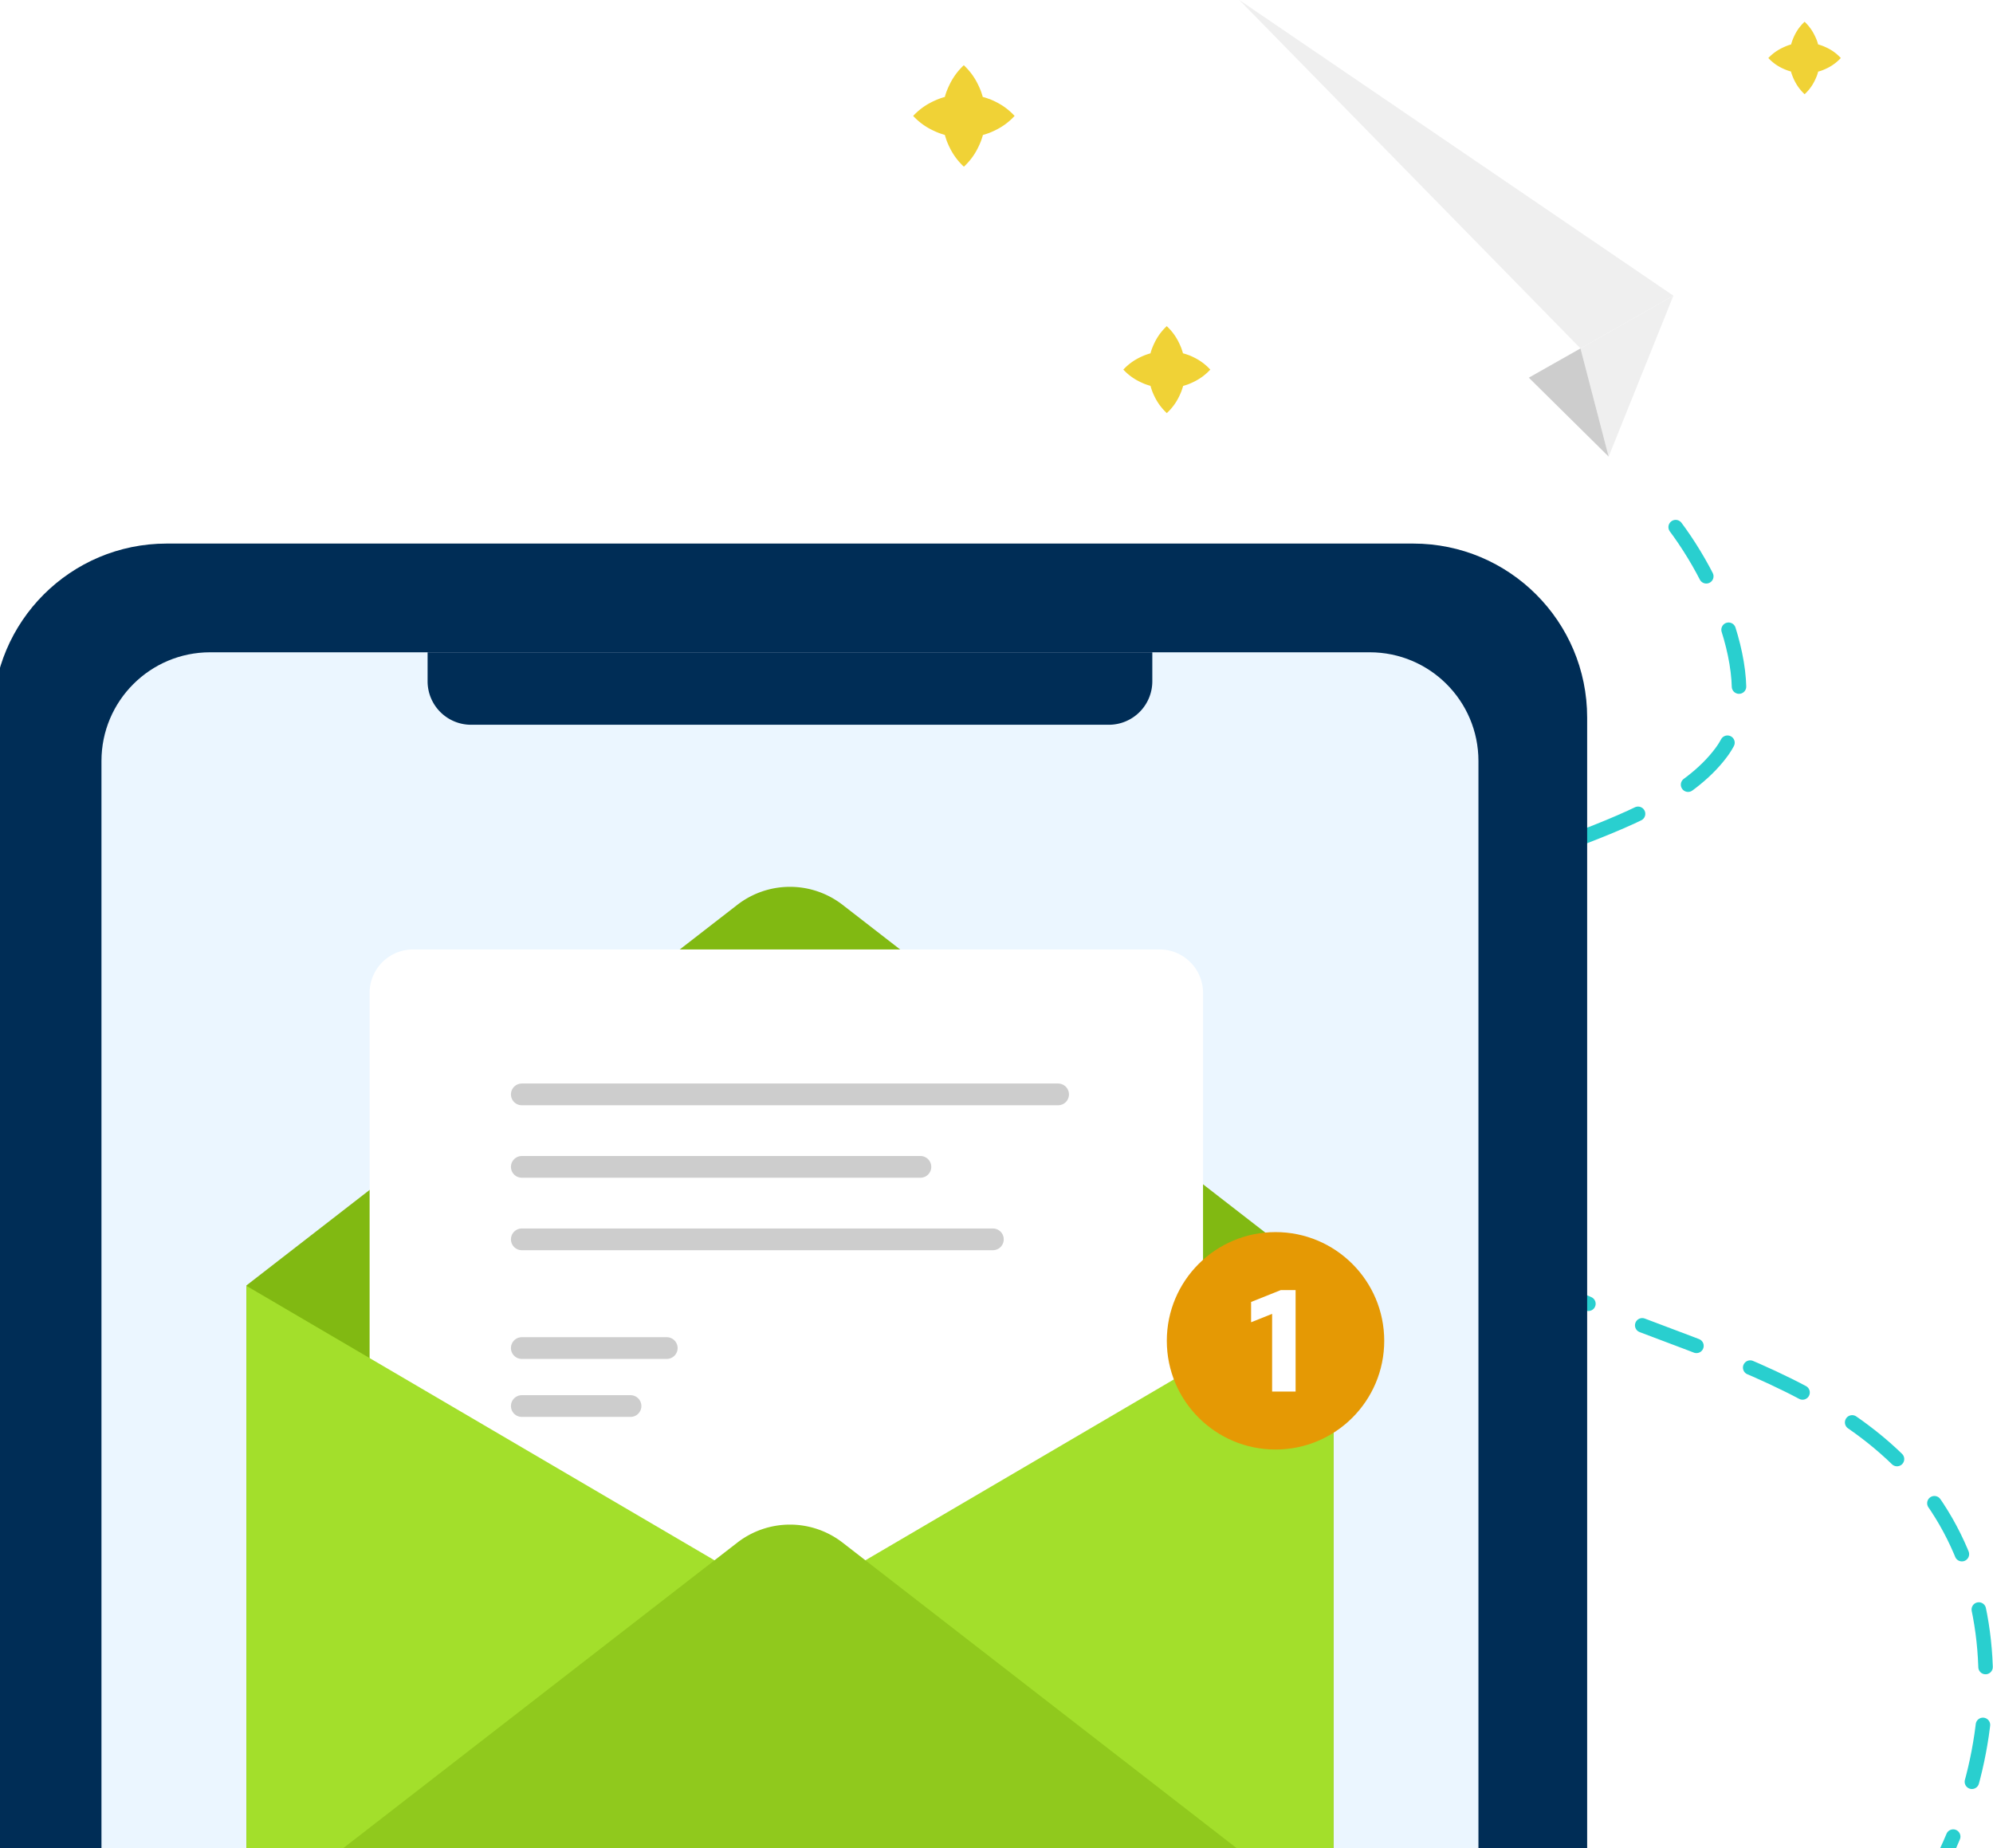 <svg width="275" height="255" fill="none" xmlns="http://www.w3.org/2000/svg"><g clip-path="url(#a)"><path d="M255.963 273c18.713-17.26 25.033-49.436 8.486-68.82-8.563-10.028-21.351-15.112-33.643-19.727-12.293-4.608-25.126-9.435-34.038-19.15-8.912-9.715-12.362-25.952-3.984-36.136 9.708-11.801 35.57-13.089 44.713-25.335 6.522-8.74-1.098-25.57-8.501-33.832" stroke="#29CFCF" stroke-width="2" stroke-miterlimit="10" stroke-linecap="round" stroke-linejoin="round" stroke-dasharray="8 8"/><path d="M-1 99c0-13.255 10.745-24 24-24h172c13.255 0 24 10.745 24 24v166H-1V99Z" fill="#002D56"/><path d="M14 105c0-8.284 6.716-15 15-15h160c8.284 0 15 6.716 15 15v160H14V105Z" fill="#EBF6FF"/><path d="M59 90h100v4a6 6 0 0 1-6 6H65a6 6 0 0 1-6-6v-4Z" fill="#002D56"/><path d="m34 177.363 67.729-52.511a11.858 11.858 0 0 1 14.542 0L184 177.363v87.999H34v-87.999Z" fill="#81B912"/><g filter="url(#b)"><path d="M51 137a6 6 0 0 1 6-6h103a6 6 0 0 1 6 6v128H51V137Z" fill="#fff"/></g><path d="M72 194h15M72 186h20M72 171h65M72 161h55M72 151h74" stroke="#CDCDCD" stroke-width="3" stroke-linecap="round"/><path d="M108.996 221.388 34 177.415v87.947l74.996-43.974ZM108.996 221.388 184 177.415v87.947l-75.004-43.974Z" fill="#A3DF2B"/><path d="M101.729 212.851 34 265.361h150l-67.729-52.51a11.858 11.858 0 0 0-14.542 0Z" fill="#90C91D"/><path d="m171 0 23.955 61.181L246 32.237 171 0Z" fill="#fff"/><path d="m171 0 47.082 48.074 12.816-7.275L171 0Z" fill="#EFEFEF"/><path d="M230.898 40.799 221.968 63l-3.886-14.927 12.816-7.274Z" fill="#EFEFEF"/><path d="m221.968 63-11.017-10.89 7.131-4.037L221.968 63Z" fill="#CDCDCD"/><path d="M251.497 6.333c-.211-.079-.422-.145-.633-.21a5.476 5.476 0 0 0-.197-.62c-.343-.83-.778-1.66-1.66-2.503-.883.83-1.331 1.66-1.66 2.503-.08.211-.145.422-.211.633a5.941 5.941 0 0 0-.633.21c-.83.343-1.66.778-2.503 1.66.83.883 1.66 1.331 2.503 1.66.211.08.409.146.62.198.052.211.131.422.21.633.33.83.778 1.66 1.674 2.503.896-.83 1.33-1.66 1.673-2.503.079-.211.145-.422.197-.62.211-.052.422-.118.62-.197.83-.33 1.66-.777 2.503-1.673-.83-.896-1.66-1.331-2.503-1.674ZM163.991 48.994c-.252-.1-.505-.18-.757-.243a12.033 12.033 0 0 0-.243-.749c-.405-1-.937-2.001-2-3.002-1.063 1-1.595 2.002-2 3.002-.099.253-.18.505-.243.749a10.16 10.16 0 0 0-.748.243c-1 .406-2 .938-3 2.002 1 1.063 2 1.595 3 2.001.252.09.495.171.748.243.072.253.153.505.243.758.405 1 .937 2.001 2.009 3.002 1.072-1 1.604-2.002 2.009-3.002.09-.253.171-.496.243-.749.253-.072.496-.153.748-.243 1-.406 2-.938 3-2.01-1-1.073-2-1.605-3-2.011l-.009.009ZM136.489 13.66a7.148 7.148 0 0 0-.882-.284 14.052 14.052 0 0 0-.284-.873c-.473-1.168-1.093-2.335-2.334-3.503-1.24 1.168-1.86 2.335-2.333 3.503-.115.294-.21.589-.284.873a12.11 12.11 0 0 0-.872.284c-1.167.473-2.333 1.094-3.5 2.335 1.167 1.24 2.333 1.862 3.5 2.335.294.105.578.2.872.284.084.294.179.589.284.883.473 1.168 1.093 2.335 2.344 3.503 1.251-1.168 1.871-2.335 2.344-3.503.105-.294.2-.578.284-.873.294-.084.578-.178.872-.284 1.167-.473 2.333-1.094 3.5-2.345-1.167-1.252-2.333-1.872-3.5-2.346l-.011.01Z" fill="#F0D236"/><circle cx="176" cy="185" r="15" fill="#E59904"/><path d="M175.53 192v-10.72l-2.9 1.16v-2.8l4.1-1.64h2.04v14h-3.24Z" fill="#fff"/></g><defs><clipPath id="a"><path fill="#fff" d="M0 0h275v255H0z"/></clipPath><filter id="b" x="26" y="106" width="165" height="184" filterUnits="userSpaceOnUse" color-interpolation-filters="sRGB"><feFlood flood-opacity="0" result="BackgroundImageFix"/><feColorMatrix in="SourceAlpha" values="0 0 0 0 0 0 0 0 0 0 0 0 0 0 0 0 0 0 127 0" result="hardAlpha"/><feOffset/><feGaussianBlur stdDeviation="12.5"/><feComposite in2="hardAlpha" operator="out"/><feColorMatrix values="0 0 0 0 0 0 0 0 0 0 0 0 0 0 0 0 0 0 0.1 0"/><feBlend in2="BackgroundImageFix" result="effect1_dropShadow_127_6162"/><feBlend in="SourceGraphic" in2="effect1_dropShadow_127_6162" result="shape"/></filter></defs></svg>